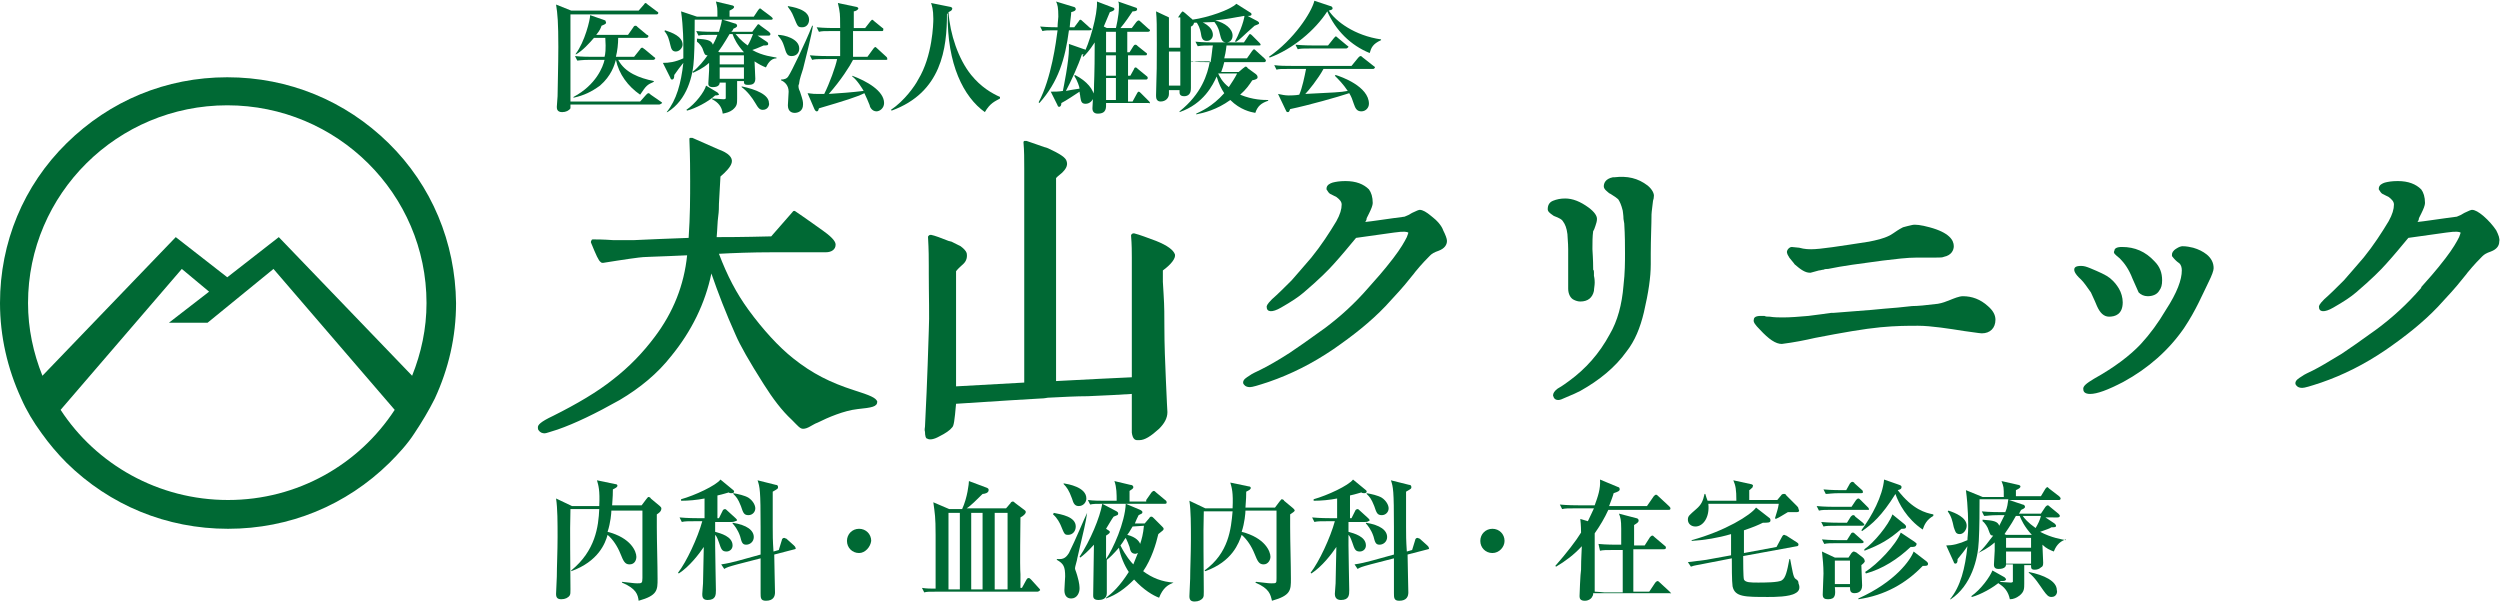 <?xml version="1.0" encoding="utf-8"?>
<!-- Generator: Adobe Illustrator 26.3.1, SVG Export Plug-In . SVG Version: 6.00 Build 0)  -->
<svg version="1.1" id="レイヤー_1" xmlns="http://www.w3.org/2000/svg" xmlns:xlink="http://www.w3.org/1999/xlink" x="0px"
	 y="0px" viewBox="0 0 330 80" style="enable-background:new 0 0 330 80;" xml:space="preserve">
<style type="text/css">
	.st0{fill:#006934;}
</style>
<path class="st0" d="M51.3,18.9c-5.7-5.6-13.2-8.7-21.3-8.7s-15.5,3.1-21.2,8.7S0,32,0,40c0,4.4,1,8.7,2.8,12.6
	c0.7,1.6,1.6,3.1,2.7,4.6c1,1.4,2.1,2.7,3.3,3.9c5.7,5.6,13.2,8.7,21.3,8.7s15.6-3.1,21.3-8.7c1.2-1.2,2.4-2.5,3.3-3.9
	c1-1.5,1.9-3,2.7-4.6c1.8-3.9,2.8-8.1,2.8-12.6C60.1,32,57,24.5,51.3,18.9z M30.1,66C20.9,66,12.7,61.3,8,54.1l16-18.6l3.6,3
	l-5.3,4.1h5.1l8.7-7.1l16,18.6C47.4,61.3,39.3,66,30.1,66z M36.8,31.3L30,36.6l-6.8-5.3L5.6,49.6c-1.2-3-1.9-6.2-1.9-9.6
	c0-14.4,11.8-26.1,26.3-26.1S56.3,25.6,56.3,40c0,3.4-0.7,6.6-1.9,9.6L36.8,31.3z"/>
<path class="st0" d="M112.7,51.5c-3.1-1-5.5-2.2-8-4.2c-1.9-1.5-4-3.8-5.9-6.4c-1.6-2.2-2.8-4.5-3.9-7.4c1.9-0.1,4.3-0.2,7.1-0.2
	c0.7,0,1.5,0,2.4,0c1,0,2,0,3.2,0h1.4c0.8,0,1.3-0.4,1.3-1c0-0.3-0.2-0.8-1.6-1.8l-1.4-1c-1-0.7-1.7-1.2-2.3-1.6
	c-0.1-0.1-0.3-0.1-0.4,0.1l-2.8,3.2c-3.9,0.1-6.2,0.1-7.2,0.1c0.1-1.1,0.1-2,0.2-2.7s0.1-1.3,0.1-1.7l0.2-3.6
	c0.7-0.6,1.4-1.3,1.5-1.9s-0.4-1.2-1.8-1.7l-3.4-1.5c-0.1,0-0.2,0-0.3,0c-0.1,0-0.1,0.1-0.1,0.2c0.1,2.5,0.1,4.3,0.1,5.5
	c0,2.1,0,4.6-0.2,7.5c-2.8,0.1-5.2,0.2-7.3,0.3c-0.6,0-1.5,0-2.6,0c-1.4-0.1-2.3-0.1-2.7-0.1c-0.1,0-0.2,0-0.2,0.1
	C78,31.8,78,31.9,78,32c0.7,1.7,1,2.4,1.3,2.6c0.1,0.1,0.2,0.1,0.3,0.1c0.7-0.1,1.3-0.2,1.9-0.3c1.2-0.2,2.1-0.3,2.8-0.4
	c0.6-0.1,2-0.1,4.1-0.2l2.3-0.1c-0.4,3.9-1.8,7.5-4.3,10.8c-1.5,2-3.3,3.9-5.5,5.6c-2,1.6-4.7,3.2-7.9,4.8c-1.7,0.8-2,1.2-2,1.5
	c0,0.1,0,0.3,0.1,0.4c0.2,0.3,0.5,0.4,0.8,0.4c0.2,0,0.7-0.2,1.7-0.5c2.3-0.8,5-2.1,8.2-3.9c2.7-1.6,5-3.5,6.8-5.8
	c2.7-3.3,4.5-7,5.3-10.9c0.9,2.6,1.9,5.2,3.2,8.1c0.6,1.4,1.8,3.5,3.7,6.5c1.2,1.9,2.4,3.5,3.7,4.7l0.1,0.1c0.7,0.7,1,1.1,1.4,1.1
	c0.3,0,0.6-0.1,1.1-0.4c0.2-0.1,0.5-0.3,0.8-0.4c1.4-0.7,3.5-1.6,5.3-1.8l0,0c1.9-0.2,2.6-0.3,2.6-1
	C115.6,52.5,114.9,52.2,112.7,51.5z"/>
<path class="st0" d="M152.6,31.8c-1.1-0.4-2.1-0.8-2.9-1c-0.1,0-0.2,0-0.3,0.1s-0.1,0.1-0.1,0.2c0.1,1.2,0.1,2.2,0.1,2.9v9.1
	c0,0.6,0,2.8,0,6.7c-2.6,0.1-5.9,0.3-10,0.5V36.9V23.5c0.1-0.1,0.1-0.1,0.2-0.2c0.2-0.2,0.4-0.3,0.6-0.5c0.4-0.4,0.8-0.9,0.6-1.5
	c-0.1-0.5-0.9-1-2.4-1.7c0,0-0.2-0.1-0.6-0.2c-0.5-0.2-1.2-0.4-2.3-0.8c-0.1,0-0.2,0-0.3,0c-0.1,0.1-0.1,0.1-0.1,0.2
	c0.1,1.1,0.1,2.2,0.1,3.5v14.1v14.1l-9,0.5c0-3.2,0-5.7,0-7.2s0-3.1,0-4.9c0-1.7,0-2.8,0-3.1c0.3-0.4,0.7-0.7,1-1
	c0.4-0.4,0.5-0.9,0.4-1.4c-0.1-0.3-0.4-0.6-0.8-0.9c-0.4-0.2-0.8-0.4-1.2-0.6l-0.4-0.1c-1-0.4-1.8-0.7-2.3-0.8c-0.1,0-0.2,0-0.3,0.1
	c-0.1,0.1-0.1,0.1-0.1,0.2c0.1,1.7,0.1,2.9,0.1,3.8v1c0,3,0.1,5.6,0,7.6c-0.2,6.6-0.4,10.7-0.5,12.6c-0.1,0.6,0,0.6,0,0.7
	c0,0.5,0.1,0.9,0.3,0.9c0.3,0.2,0.9,0.1,1.6-0.3c0.8-0.4,1.4-0.8,1.7-1.2c0.2-0.2,0.3-0.8,0.5-3.1c5.9-0.4,9.6-0.6,11.2-0.7
	c0.5,0,0.8-0.1,0.9-0.1c2-0.1,3.8-0.2,5.3-0.2c2.4-0.1,4.3-0.2,5.8-0.3v4c0,0.3,0,0.7,0,1c0,0,0,0,0,0.1c0.1,0.8,0.4,1,0.7,1
	c0.1,0,0.2,0,0.3,0c0.7,0,1.5-0.5,2.6-1.5c0.7-0.7,1.1-1.4,1.1-2.2c0-0.1-0.1-1.6-0.2-4.2c-0.1-2.3-0.2-4.7-0.2-7
	c0-1.4,0-2.8-0.1-4.3l-0.1-1.7c0-0.7,0-1.2,0-1.5c1.1-0.8,1.7-1.6,1.6-2.1C154.9,33,154.1,32.4,152.6,31.8z"/>
<path class="st0" d="M188.9,28.5c-0.6-0.5-1.1-0.8-1.5-0.8c-0.1,0-0.4,0.1-1,0.4c-0.3,0.2-0.7,0.4-1,0.5l-1.5,0.2
	c-1.5,0.2-2.7,0.4-3.7,0.5c0.1-0.1,0.2-0.3,0.2-0.5l0.3-0.6c0.3-0.6,0.5-1.1,0.5-1.4c0-0.8-0.2-1.4-0.5-1.8
	c-0.7-0.7-1.7-1.1-3.1-1.1c-0.8,0-1.3,0.1-1.7,0.2c-0.3,0.1-0.8,0.3-0.8,0.8V25c0.2,0.3,0.3,0.5,0.5,0.6s0.6,0.3,0.8,0.4
	c0.4,0.3,0.7,0.6,0.7,1c0,0.6-0.2,1.3-0.7,2.2c-0.9,1.5-2,3.2-3.3,4.8c-1.1,1.3-2,2.3-2.6,3l-0.2,0.2c-0.8,0.8-1.6,1.6-2.4,2.3
	c-0.7,0.7-0.7,0.9-0.7,1c0,0.7,0.7,0.8,1.9,0.1c1.4-0.8,2.3-1.4,3-2c2-1.7,3.3-3,4-3.8c1-1.1,1.9-2.2,2.9-3.4l5-0.7
	c1.4-0.2,1.7-0.1,1.9,0c0,0.1-0.1,0.3-0.2,0.6c-0.3,0.6-0.8,1.5-1.8,2.8c-1.3,1.7-2.4,2.9-3.2,3.8c-1.9,2.2-3.8,3.9-5.8,5.4
	c-2.2,1.6-3.8,2.7-4.7,3.3c-1.7,1.1-3,1.8-3.8,2.2c-0.6,0.3-1.1,0.5-1.5,0.8c-0.3,0.2-0.9,0.5-0.8,1c0.1,0.2,0.3,0.5,0.9,0.5
	c0.3,0,1-0.2,2.5-0.7c2.9-1,5.7-2.4,8.5-4.3c2.6-1.8,4.9-3.6,6.9-5.7c1.3-1.4,2.4-2.6,3.1-3.5c0.3-0.4,0.6-0.7,0.8-1
	c0.9-1.1,1.6-1.8,1.9-2.1l0.1-0.1c0.2-0.2,0.5-0.4,1.1-0.6l0,0c0.8-0.3,1.1-0.8,1.1-1.3c0-0.3-0.2-0.8-0.5-1.4
	C190.3,29.8,189.7,29.1,188.9,28.5z"/>
<path class="st0" d="M206.3,29.2c0.3,0.4,0.5,0.9,0.6,1.7c0,0.4,0.1,1.1,0.1,2c0,0.7,0,1.5,0,2.4c0,0.5,0,0.9,0,1.4v1.4
	c0,0.7,0.3,1.3,0.8,1.5c0.2,0.1,0.5,0.2,0.8,0.2c1,0,1.6-0.5,1.8-1.4c0-0.3,0.1-0.7,0.1-1.1c0-0.1,0-0.5-0.1-0.9c0-0.2,0-0.3,0-0.4
	c0-0.2,0-0.3-0.1-0.4c0-1.5-0.1-2.4-0.1-2.7v-0.1c0-0.8,0-1.6,0.1-2.3c0.1-0.1,0.2-0.4,0.3-0.7l0,0c0.1-0.3,0.2-0.6,0.2-0.9
	c0-0.4-0.3-0.9-1.1-1.5c-1.1-0.8-2.1-1.2-3.1-1.2c-0.6,0-1.1,0.1-1.6,0.3c-0.5,0.2-0.7,0.6-0.7,1.1c0,0.3,0.2,0.5,0.8,0.9
	C205.9,28.8,206.2,29,206.3,29.2z"/>
<path class="st0" d="M217.5,24.5c-1.3-1-2.7-1.3-4.4-1.1h-0.2c-1,0.2-1.2,0.8-1.2,1.2c0,0.4,0.5,0.7,0.7,0.9l0.2,0.1
	c0.5,0.3,0.9,0.6,1,0.7c0.2,0.3,0.4,0.7,0.6,1.5c0,0.1,0.1,0.6,0.1,1.1l0.1,0.6c0.1,1.6,0.1,2.9,0.1,3.9c0,1.2,0,2.6-0.2,4.3
	c-0.2,2.5-0.8,4.7-1.8,6.4c-1.4,2.6-3.2,4.6-5.4,6.2c-0.4,0.3-0.7,0.5-1,0.7c-0.2,0.1-0.3,0.2-0.5,0.3c-0.4,0.3-0.6,0.6-0.6,0.9
	c0.1,0.4,0.3,0.6,0.7,0.6c0.2,0,0.5-0.1,0.9-0.3c1-0.4,1.6-0.7,2-0.9c2.5-1.4,4.6-3.1,6.1-5.2c1.1-1.4,1.8-3.1,2.3-5.2
	c0.6-2.6,0.9-4.6,0.9-6.3v-1.4c0-2,0.1-3.8,0.1-5.2c0-0.3,0.2-1.7,0.2-1.8c0.1-0.3,0.1-0.4,0.1-0.5C218.4,25.6,218.1,25,217.5,24.5z
	"/>
<path class="st0" d="M259.1,39.1c-0.5,0-1.2,0.3-1.7,0.5s-1,0.4-1.6,0.5c-1.6,0.2-2.7,0.3-3.4,0.3l-1.9,0.2
	c-1.3,0.1-2.4,0.2-3.4,0.3l-5.1,0.4h-0.3c-0.6,0.1-1.5,0.2-3,0.4c-1.1,0.1-2.4,0.2-3.3,0.2c-0.5,0-1.2,0-1.8-0.1
	c-0.3,0-0.5,0-0.7-0.1c-0.2,0-0.3,0-0.4,0c-0.3,0-1,0-1,0.5c-0.1,0.3,0.2,0.7,0.8,1.3c1.2,1.3,2.1,1.9,2.9,1.9l0,0
	c1.6-0.2,3.1-0.5,4.4-0.8c3.6-0.7,6.5-1.2,8.6-1.4s3.6-0.2,5-0.2c1.7,0,4.2,0.4,6.1,0.7c2.1,0.3,2.2,0.3,2.3,0.3
	c1.1,0,1.8-0.7,1.8-1.8c0-0.6-0.3-1.2-1-1.8C261.4,39.5,260.3,39.1,259.1,39.1z"/>
<path class="st0" d="M236.1,33.9c0.3,0.4,0.6,0.7,0.8,1c0.8,0.7,1.4,1.1,2,1.1h0.1l1.1-0.3c0.2,0,0.4-0.1,0.6-0.1
	c0.2-0.1,0.4-0.1,0.6-0.1c1.9-0.4,4.2-0.7,7.2-1.1c1.7-0.2,3.2-0.4,4.6-0.4c0.7,0,1.5,0,2.5,0c0.5,0,0.8,0,1-0.1l0,0
	c1-0.2,1.3-0.9,1.3-1.4c0-0.8-0.6-1.8-3.2-2.5c-1.1-0.3-1.9-0.4-2.3-0.3c-0.5,0.1-0.8,0.2-1.2,0.3c-0.6,0.3-1,0.6-1.3,0.8
	s-0.5,0.3-0.5,0.3c-0.8,0.4-1.7,0.6-2.7,0.8c-3.9,0.6-6.4,1-7.6,1c-0.3,0-0.9,0-1.6-0.2c-0.9-0.1-0.9-0.1-1-0.1
	c-0.2,0-0.5,0.2-0.6,0.5s0.1,0.6,0.3,0.9L236.1,33.9z"/>
<path class="st0" d="M279.8,34.1c0.6,0.6,1.2,1.4,1.7,2.7c0.3,0.7,0.7,1.6,0.8,1.8c0.3,0.3,0.7,0.5,1.2,0.5c0.6,0,1.2-0.2,1.5-0.7
	c0.3-0.4,0.4-0.8,0.4-1.4c0-1-0.3-1.8-1-2.5c-1.2-1.3-2.6-1.9-4.3-1.9c-0.7,0-1,0.2-1,0.5C278.9,33.4,279.2,33.6,279.8,34.1z"/>
<path class="st0" d="M291.3,33.6c-0.5-0.4-1.1-0.7-1.8-0.9c-0.4-0.1-0.9-0.2-1.4-0.2c-0.2,0-0.5,0.1-0.8,0.3
	c-0.5,0.3-0.6,0.6-0.6,0.8c0,0.1,0,0.1,0,0.2c0.3,0.4,0.6,0.7,0.9,0.9s0.4,0.6,0.4,1c0,1.2-0.6,2.9-2.1,5.2c-1,1.7-2.1,3.2-3.3,4.5
	c-1.4,1.5-3.5,3.1-6.2,4.6c-1,0.6-1.5,1-1.4,1.4c0,0.3,0.2,0.6,0.9,0.6c0.9,0,2.3-0.5,4.4-1.6c3.3-1.8,6-4.2,8-7.1
	c0.8-1.2,1.4-2.3,1.9-3.3c0.6-1.2,1-2.1,1.3-2.7c0.5-1,0.7-1.6,0.7-1.9C292.2,34.7,291.9,34.1,291.3,33.6z"/>
<path class="st0" d="M276.8,40.4c0.4,0.9,0.9,1.4,1.6,1.4c0.8,0,1.8-0.3,1.8-1.9c0-0.6-0.2-1.3-0.5-1.8s-0.6-0.9-1.2-1.4
	c-0.5-0.4-1.4-0.8-2.6-1.3c-0.5-0.2-0.8-0.3-1.2-0.3c-0.7,0-0.9,0.2-0.9,0.5c0,0.1,0,0.5,0.9,1.3c0.4,0.4,0.8,1,1.3,1.7
	C276.4,39.5,276.7,40.1,276.8,40.4z"/>
<path class="st0" d="M329.5,30.4c-0.4-0.6-1-1.3-1.7-1.9c-0.6-0.5-1.1-0.8-1.5-0.8c-0.1,0-0.4,0.1-1,0.4c-0.3,0.2-0.7,0.4-1,0.5
	l-1.5,0.2c-1.5,0.2-2.7,0.4-3.7,0.5c0.1-0.1,0.2-0.3,0.2-0.5l0.3-0.6c0.3-0.6,0.5-1.1,0.5-1.4c0-0.8-0.2-1.4-0.5-1.8
	c-0.7-0.7-1.7-1.1-3.1-1.1c-0.8,0-1.3,0.1-1.7,0.2c-0.3,0.1-0.8,0.3-0.8,0.8V25c0.2,0.3,0.3,0.5,0.5,0.6s0.6,0.3,0.8,0.4
	c0.4,0.3,0.7,0.6,0.7,1c0,0.6-0.2,1.3-0.7,2.2c-0.9,1.5-2,3.2-3.3,4.8c-1.1,1.3-2,2.3-2.6,3l-0.2,0.2c-0.8,0.8-1.6,1.6-2.4,2.3
	c-0.7,0.7-0.7,0.9-0.7,1c0,0.7,0.7,0.8,1.9,0.1c1.4-0.8,2.3-1.4,3-2c2-1.7,3.3-3,4-3.8c1-1.1,1.9-2.2,2.9-3.4l5-0.7
	c1.4-0.2,1.7-0.1,1.9,0c0,0.1-0.1,0.3-0.2,0.6c-0.3,0.6-0.8,1.5-1.8,2.8c-1.3,1.7-2.4,2.9-3.2,3.8V38c-1.9,2.2-3.8,3.9-5.8,5.4
	c-2.2,1.6-3.8,2.7-4.7,3.3c-1.8,1.1-3,1.8-3.8,2.2c-0.6,0.3-1.1,0.5-1.5,0.8c-0.3,0.2-0.9,0.5-0.8,1c0.1,0.2,0.3,0.5,0.9,0.5
	c0.3,0,1-0.2,2.5-0.7c2.9-1,5.7-2.4,8.5-4.3c2.6-1.8,4.9-3.6,6.9-5.7c1.3-1.4,2.4-2.6,3.1-3.5c0.3-0.4,0.6-0.7,0.8-1
	c0.9-1.1,1.6-1.8,1.9-2.1l0.1-0.1c0.2-0.2,0.5-0.4,1.1-0.6l0,0c0.8-0.3,1.1-0.8,1.1-1.3C330,31.5,329.8,31,329.5,30.4z"/>
<path class="st0" d="M86.7,67.9c0,0.4,0,0.9,0,1.7c0,1.9,0.1,4.9,0.1,6.8c0,1.5,0,2.2-2.5,2.9c-0.1-0.8-0.3-1.6-2.2-2.4v-0.1
	c1.1,0.1,1.5,0.2,2,0.2c0.6,0,0.7,0,0.7-0.7c0-0.2,0-7.6,0-8.9h-4.1c0,0.3-0.1,1.6-0.5,2.8c3.1,0.8,3.8,2.6,3.8,3.3
	c0,0.4-0.2,1-0.9,1c-0.6,0-0.8-0.4-1.2-1.4c-0.4-1-1-1.9-1.7-2.5c-0.3,1.1-1.2,3.5-4.8,4.8v-0.1c3.2-2.6,3.6-5.8,3.7-8.1h-3.8
	c-0.1,3.1,0,7.3,0,10.6c0,0.5,0,0.6-0.1,0.8c-0.2,0.3-0.6,0.5-1.1,0.5s-0.7-0.2-0.7-0.7c0-0.4,0.1-1.9,0.1-2.3
	c0-1.3,0.1-3.3,0.1-5.2s0-3.8-0.2-5.1l2.1,1h3.6c0.1-2.1-0.1-2.7-0.3-3.4l2.4,0.5c0.2,0,0.3,0.1,0.3,0.2c0,0.2-0.2,0.3-0.6,0.5
	c0,1.2-0.1,1.7-0.1,2.1h3.9l0.6-0.8c0.2-0.2,0.2-0.3,0.3-0.3c0.1,0,0.3,0.1,0.3,0.2l1.2,1c0.1,0.1,0.2,0.2,0.2,0.3
	C87.3,67.5,87,67.7,86.7,67.9"/>
<path class="st0" d="M96.6,68.9h-2.2v1.3c0.7,0.2,2.3,0.6,2.3,1.8c0,0.5-0.4,0.8-0.8,0.8c-0.6,0-0.7-0.3-1-1.2
	c-0.1-0.2-0.2-0.7-0.5-1c0,0.2,0,1.2,0,1.4c0,0.9,0.1,5.6,0.1,5.9c0,0.6,0,1.3-1.1,1.3c-0.7,0-0.7-0.5-0.7-0.8
	c0-0.2,0.1-1.2,0.1-1.4c0-0.8,0.1-4.1,0.1-4.8c-0.6,0.9-1.9,2.6-3.3,3.5l-0.1-0.1c1.1-1.4,2.6-4.6,3.2-6.8h-0.9c-1,0-1.4,0-1.8,0.1
	l-0.3-0.6c1,0.1,2.2,0.1,2.4,0.1H93v-2.6c-1,0.2-2.1,0.3-3.1,0.3v-0.2c1.8-0.5,4.6-1.8,5.2-2.6l1.7,1.4c0.1,0.1,0.1,0.1,0.1,0.2
	s-0.1,0.2-0.3,0.2c-0.2,0-0.3,0-0.4-0.1c-0.4,0.1-0.6,0.2-1.5,0.4v3h0.2l0.5-1c0-0.1,0.2-0.2,0.3-0.2c0.1,0,0.2,0.1,0.3,0.2l1.1,1
	c0.1,0.1,0.2,0.2,0.2,0.3C96.9,68.9,96.7,68.9,96.6,68.9 M104.9,72.5l-2.7,0.7c0,0.8,0.1,4.5,0.1,5s-0.2,1.1-1.2,1.1
	c-0.7,0-0.7-0.4-0.7-1c0-0.7,0-3.7,0-4.6l-3.1,0.8c-1.1,0.3-1.4,0.4-1.7,0.6l-0.4-0.6c0.7-0.1,1.6-0.3,2.3-0.5l2.9-0.8
	c0-1.2,0-2.4,0-3.6c0-4.9-0.1-5.3-0.4-6.2l2.4,0.6c0.2,0,0.3,0.1,0.3,0.3c0,0.2,0,0.2-0.7,0.6c0,2.8,0,4.5,0,4.7c0,1,0,1.7,0.1,3.2
	l0.7-0.2l0.4-1.3c0-0.1,0.1-0.3,0.3-0.3c0.1,0,0.2,0.1,0.3,0.1l1,0.9c0.1,0.1,0.2,0.2,0.2,0.3C105.1,72.4,105,72.5,104.9,72.5
	 M98.5,71.9c-0.5,0-0.6-0.3-0.8-1.1c-0.3-0.9-0.8-1.5-1-1.7V69c1.9,0.3,2.8,1,2.8,1.9C99.5,71.5,99,71.9,98.5,71.9 M98.8,68
	c-0.6,0-0.7-0.3-1-1.2c-0.4-1-0.6-1.2-1-1.6v-0.1c0.6,0.1,1.5,0.3,2,0.6c0.6,0.4,0.9,1,0.9,1.4C99.7,67.6,99.3,68,98.8,68"/>
<path class="st0" d="M113.4,73c-0.9,0-1.6-0.7-1.6-1.6s0.7-1.6,1.6-1.6s1.6,0.7,1.6,1.6C114.9,72.2,114.2,73,113.4,73"/>
<path class="st0" d="M136.9,78.1h-13.1c-1.2,0-1.5,0-1.8,0.1l-0.3-0.6c0.6,0.1,1.2,0.1,1.8,0.1v-1.8c0-0.8,0-4.4,0-5.3
	c0-2.4-0.1-2.8-0.3-4.3l2.1,0.9h1.7c0.7-1.5,0.9-3.4,0.9-3.7l2.4,0.9c0.2,0.1,0.2,0.2,0.2,0.3c0,0.4-0.6,0.5-0.8,0.5
	c-0.7,0.7-1.6,1.6-2.1,1.9h5.2l0.6-0.7c0-0.1,0.2-0.2,0.3-0.2s0.2,0.1,0.3,0.2l1.2,0.9c0.1,0.1,0.2,0.1,0.2,0.3
	c0,0.2-0.3,0.5-0.7,0.7c0,1.1-0.1,6.3,0,7.5c0,0.8,0,1.4,0,1.8h0.2l0.6-1.1c0.1-0.1,0.1-0.2,0.3-0.2c0.1,0,0.2,0.1,0.3,0.2l1,1.1
	c0.1,0.1,0.2,0.2,0.2,0.3C137.1,78.1,137,78.1,136.9,78.1 M126.7,67.7h-1.5v10.1h1.5V67.7z M129.7,67.7h-1.5v10.1h1.5V67.7z
	 M133,67.7h-1.7v10.1h1.7V67.7z"/>
<path class="st0" d="M139.1,67.7c1,0.2,2.9,0.5,2.9,1.8c0,0.6-0.4,1.1-1,1.1c-0.5,0-0.5-0.1-1-1.3c-0.1-0.2-0.4-0.9-1-1.4
	L139.1,67.7z M143.5,67.7c-0.2,1.4-0.4,2.1-1.3,6c0,0.2-0.3,1.1-0.3,1.3s0.1,0.3,0.3,1c0.3,1,0.3,1.5,0.3,1.7c0,0.5-0.3,1.3-1.1,1.3
	c-0.5,0-0.9-0.3-0.9-1.1c0-0.3,0.1-1.6,0.1-1.8c0-1.3-0.2-1.7-1.1-2.2v-0.1c0.1,0,0.3,0,0.4,0c0.7,0,1-0.5,1.2-0.8
	C142,71.2,143.1,68.5,143.5,67.7C143.5,67.7,143.5,67.7,143.5,67.7z M140.4,63.8c0.6,0.1,3,0.5,3,2c0,0.5-0.4,1-1,1
	c-0.5,0-0.7-0.3-0.9-1c-0.4-1.1-0.7-1.5-1.1-1.9V63.8z M154.7,77c-0.5,0.2-1.2,0.6-1.7,1.9c-0.8-0.3-2-1-3.3-2.4
	c-1.2,1.2-2.3,2-3.7,2.5v-0.1c0.8-0.6,1.8-1.5,3-3.4c-0.6-0.9-1.1-2.1-1.3-3.2c-0.7,0.8-1.2,1.3-1.6,1.6v-0.1c0,0.4,0,3.8,0,4.5
	c0,0.8-0.7,0.9-1.1,0.9c-0.7,0-0.7-0.4-0.7-0.6c0-1,0.1-5.7,0.1-6.7c-0.8,0.9-1.4,1.4-1.8,1.7l-0.1-0.1c1.4-2.1,2.7-5.2,3-7l1.9,1
	c0.1,0.1,0.2,0.1,0.2,0.3c0,0.2-0.1,0.2-0.6,0.4c-0.3,0.4-0.5,0.8-1,1.6c0.3,0.2,0.5,0.3,0.5,0.4s0,0.2-0.5,0.5v3.1
	c0.9-1.3,2.5-4.8,2.6-7.3l1.9,0.8c0.2,0.1,0.3,0.2,0.3,0.3c0,0.2-0.1,0.2-0.5,0.4c-0.2,0.4-0.3,0.6-0.5,1.1h1.3l0.6-0.7
	c0.1-0.2,0.2-0.2,0.3-0.2s0.2,0.1,0.3,0.2l1.1,1.1c0.1,0.1,0.2,0.2,0.2,0.3c0,0.2-0.1,0.2-0.7,0.7c-0.3,1.3-0.9,3.3-2,4.9
	c1.2,0.9,2.5,1.4,4,1.5L154.7,77z M151.3,66l0.7-1c0.1-0.1,0.2-0.2,0.3-0.2s0.2,0.1,0.3,0.2l1.2,1c0,0,0.2,0.1,0.2,0.3
	c0,0.2-0.1,0.2-0.3,0.2h-8c-1,0-1.4,0-1.8,0.1l-0.3-0.6c0.8,0.1,1.6,0.1,2.4,0.1h1.4c0-0.8,0-1.8-0.3-2.6l2.1,0.5
	c0.2,0,0.4,0.1,0.4,0.3c0,0.2-0.2,0.3-0.5,0.5v1.4h2.2V66z M150.2,73c-0.1,0-0.2,0.1-0.3,0.1c-0.6,0-0.7-0.4-0.8-0.9
	c-0.1-0.3-0.3-0.8-0.5-1.2c-0.2,0.2-0.3,0.5-0.7,1c0.7,1.4,1.4,2.2,1.7,2.5C149.7,74.3,149.9,73.7,150.2,73 M149.5,69.5
	c-0.4,0.7-0.6,1-0.7,1.1c1.2,0.3,1.6,0.9,1.7,1.2c0.2-0.6,0.4-1.3,0.5-2.4L149.5,69.5L149.5,69.5z"/>
<path class="st0" d="M170.3,67.9c0,0.4,0,0.9,0,1.7c0,1.9,0.1,4.9,0.1,6.8c0,1.5,0,2.2-2.5,2.9c-0.2-0.8-0.3-1.6-2.2-2.4l0.1-0.1
	c1.1,0.1,1.5,0.2,2,0.2c0.7,0,0.7,0,0.7-0.7c0-0.2,0-7.6,0-8.9h-4.1c0,0.3-0.1,1.6-0.5,2.8c3.1,0.8,3.8,2.6,3.8,3.3
	c0,0.4-0.3,1-0.9,1c-0.6,0-0.8-0.4-1.2-1.4s-1-1.9-1.7-2.5c-0.4,1.1-1.2,3.5-4.8,4.8l-0.1-0.1c3.2-2.3,3.5-5.5,3.7-7.8h-3.8
	c-0.1,3.1,0,7.3,0,10.6c0,0.5,0,0.6-0.1,0.8c-0.2,0.3-0.6,0.5-1.1,0.5s-0.7-0.2-0.7-0.7c0-0.4,0.1-1.9,0.1-2.3
	c0-1.3,0.1-3.3,0.1-5.2c0-1.9,0-3.8-0.2-5.1l2.1,1h3.6c0.1-2.1-0.1-2.7-0.3-3.4l2.4,0.5c0.2,0,0.3,0.1,0.3,0.2
	c0,0.2-0.2,0.3-0.6,0.5c0,1.2-0.1,1.7-0.1,2.1h3.9l0.6-0.8c0.2-0.2,0.2-0.3,0.3-0.3s0.3,0.1,0.3,0.2l1.2,1c0.1,0.1,0.2,0.2,0.2,0.3
	C170.9,67.5,170.6,67.7,170.3,67.9"/>
<path class="st0" d="M180.2,68.9H178v1.3c0.7,0.2,2.3,0.6,2.3,1.8c0,0.5-0.4,0.8-0.8,0.8c-0.6,0-0.7-0.3-1-1.2
	c-0.1-0.2-0.2-0.7-0.5-1c0,0.2,0,1.2,0,1.4c0,0.9,0.1,5.6,0.1,5.9c0,0.6,0,1.3-1.1,1.3c-0.7,0-0.8-0.5-0.8-0.8
	c0-0.2,0.1-1.2,0.1-1.4c0-0.8,0.1-4.1,0.1-4.8c-0.6,0.9-1.9,2.6-3.3,3.5l-0.1-0.1c1.1-1.4,2.6-4.6,3.2-6.8h-0.9c-1,0-1.4,0-1.8,0.1
	l-0.3-0.6c1,0.1,2.2,0.1,2.4,0.1h0.9v-2.6c-1,0.2-2.1,0.3-3.1,0.3v-0.2c1.8-0.5,4.6-1.8,5.2-2.6l1.7,1.4c0.1,0.1,0.1,0.1,0.1,0.2
	s-0.1,0.2-0.3,0.2c-0.1,0-0.3,0-0.4-0.1c-0.4,0.1-0.6,0.2-1.5,0.4v3h0.2l0.5-1c0-0.1,0.2-0.2,0.3-0.2s0.2,0.1,0.3,0.2l1.1,1
	c0.1,0.1,0.2,0.2,0.2,0.3C180.5,68.9,180.4,68.9,180.2,68.9 M188.5,72.5l-2.7,0.7c0,0.8,0.1,4.5,0.1,5s-0.2,1.1-1.2,1.1
	c-0.7,0-0.7-0.4-0.7-1c0-0.7,0-3.7,0-4.6l-3.1,0.8c-1.1,0.3-1.4,0.4-1.7,0.6l-0.4-0.6c0.7-0.1,1.6-0.3,2.3-0.5l2.9-0.8
	c0-1.2,0-2.4,0-3.6c0-4.9-0.1-5.3-0.4-6.2L186,64c0.2,0,0.3,0.1,0.3,0.3c0,0.2,0,0.2-0.7,0.6c0,2.8,0,4.5,0,4.7c0,1,0,1.7,0.1,3.2
	l0.7-0.2l0.4-1.3c0-0.1,0.1-0.3,0.3-0.3c0.1,0,0.2,0.1,0.3,0.1l1,0.9c0.1,0.1,0.2,0.2,0.2,0.3C188.7,72.4,188.6,72.5,188.5,72.5
	 M182.1,71.9c-0.5,0-0.6-0.3-0.8-1.1c-0.3-0.9-0.8-1.5-1-1.7V69c1.9,0.3,2.8,1,2.8,1.9C183.1,71.5,182.6,71.9,182.1,71.9 M182.4,68
	c-0.6,0-0.7-0.3-1-1.2c-0.4-1-0.6-1.2-1-1.6v-0.1c0.6,0.1,1.5,0.3,2,0.6c0.6,0.4,0.9,1,0.9,1.4C183.3,67.6,182.9,68,182.4,68"/>
<path class="st0" d="M197,73c-0.9,0-1.6-0.7-1.6-1.6s0.7-1.6,1.6-1.6c0.9,0,1.6,0.7,1.6,1.6C198.6,72.2,197.9,73,197,73"/>
<path class="st0" d="M220.3,78.3h-9c-0.3,0-0.7,0-1,0c0,0.1,0,0.3-0.1,0.4c-0.1,0.3-0.5,0.6-1,0.6c-0.6,0-0.7-0.3-0.7-0.6
	c0-0.1,0.1-3,0.2-3.5c0-1.6,0.1-2.6,0.1-3.1c-1,1.1-2.2,2-3.4,2.7l-0.1-0.1c1.5-1.7,2.8-3.4,3.4-4.4c0-0.2,0-0.9-0.1-1.8l1,0.3
	c0.4-0.8,0.6-1.3,0.8-1.7H208c-1,0-1.4,0-1.8,0.1l-0.3-0.6c1,0.1,2.2,0.1,2.4,0.1h2.2c0.4-1.1,0.8-2.2,0.7-3.4l2.4,1
	c0.1,0,0.2,0.1,0.2,0.3c0,0.2-0.2,0.3-0.8,0.5c-0.1,0.4-0.3,0.9-0.6,1.7h5l0.9-1.3c0.1-0.1,0.2-0.2,0.3-0.2s0.2,0.1,0.3,0.2l1.4,1.3
	c0.1,0.1,0.2,0.2,0.2,0.3c0,0.2-0.1,0.2-0.3,0.2h-7.9c-0.5,1.1-1.1,2.1-1.8,3.1c0,1.7,0,6.9,0,7.7c0.4,0,1.2,0.1,1.3,0.1h2.4
	c0-1.9,0-3.7,0-5.6H213c-1,0-1.4,0-1.8,0.1l-0.2-0.9c1,0.1,2.2,0.1,2.4,0.1h0.6c0-1,0-2,0-2.1c0-1.2-0.1-1.5-0.3-2l2.3,0.6
	c0.1,0,0.3,0.1,0.3,0.3c0,0.2-0.1,0.3-0.6,0.6V72h1.4l0.7-1.1c0.1-0.1,0.2-0.2,0.3-0.2s0.1,0,0.3,0.2l1.3,1.1
	c0.1,0.1,0.2,0.1,0.2,0.3c0,0.2-0.2,0.2-0.3,0.2h-4v5.6h2.1l0.8-1.2c0.1-0.1,0.2-0.2,0.3-0.2s0.2,0.1,0.3,0.2l1.3,1.2
	c0.1,0.1,0.2,0.2,0.2,0.3C220.6,78.3,220.5,78.3,220.3,78.3"/>
<path class="st0" d="M237.2,67.6c-0.1,0-1,0-1.2,0c-0.7,0.4-1.1,0.7-1.6,0.9l-0.1-0.1c0.2-0.7,0.4-1.2,0.5-1.9h-9.3
	c0.2,1.8-0.7,3-1.7,3c-0.6,0-1-0.4-1-0.9s0.2-0.6,1.1-1.4c0.7-0.6,0.9-1.1,1.1-2h0.1c0.1,0.4,0.2,0.6,0.3,0.9h3.8
	c0-1.5-0.1-2-0.4-2.7l2.3,0.5c0.1,0,0.3,0.1,0.3,0.2s-0.1,0.2-0.1,0.3c-0.1,0-0.3,0.3-0.4,0.3c0,0.2,0,1.1,0,1.3h3.7l0.5-0.6
	c0.1-0.2,0.3-0.2,0.4-0.2c0.1,0,0.2,0,0.3,0.2l1.4,1.4c0.1,0.1,0.2,0.2,0.2,0.4C237.6,67.5,237.4,67.6,237.2,67.6 M237,78.3
	c-0.8,0.5-2.8,0.5-3.6,0.5c-3.1,0-4.4,0-4.7-1.4c-0.1-0.6-0.1-2.9-0.1-3.7l-3.6,0.7c-0.9,0.2-1.3,0.2-1.8,0.4l-0.4-0.6
	c0.6-0.1,1.8-0.2,2.4-0.3l3.3-0.6c0-1.3,0-1.4,0-2.8c-1.7,0.5-3.5,0.8-5.2,0.9v-0.1c4.4-1.2,7.8-3.3,8.5-4.3l1.8,1.4
	c0.1,0.1,0.1,0.2,0.1,0.3c0,0.3-0.3,0.3-1,0.3c-0.6,0.3-1.3,0.6-2.5,1c0,1.4,0,1.6,0,3l4.3-0.8l0.7-1.3c0.1-0.2,0.2-0.3,0.3-0.3
	s0.2,0.1,0.3,0.1l1.4,0.9c0.1,0.1,0.2,0.1,0.2,0.3c0,0.1-0.1,0.2-0.2,0.2l-7.1,1.3c0,0.6,0,2.8,0.1,3.1c0.2,0.4,0.9,0.4,1.9,0.4
	c0.7,0,2.7,0,3.1-0.3c0.5-0.3,0.7-1.2,1-2.8h0.1c0.3,1.5,0.4,2.4,0.7,2.6c0.3,0.2,0.4,0.3,0.4,0.6C237.7,77.7,237.4,78.1,237,78.3"
	/>
<path class="st0" d="M246.3,67.3h-4.4c-1,0-1.4,0-1.8,0.1l-0.3-0.6c1,0.1,2.2,0.1,2.4,0.1h2.2L245,66c0.1-0.1,0.2-0.2,0.3-0.2
	s0.2,0.1,0.3,0.2l1,1c0.1,0.1,0.1,0.2,0.1,0.3C246.5,67.3,246.4,67.3,246.3,67.3 M245.7,69.4h-3.2c-1,0-1.4,0-1.8,0.1l-0.3-0.6
	c1,0.1,2.2,0.1,2.4,0.1h1l0.5-0.8c0.1-0.1,0.2-0.2,0.3-0.2s0.2,0,0.3,0.2l1,0.8c0.1,0.1,0.2,0.2,0.2,0.3
	C246,69.4,245.8,69.4,245.7,69.4 M245.7,71.7h-3.1c-1,0-1.4,0-1.8,0.1l-0.3-0.6c1,0.1,2.2,0.1,2.4,0.1h0.9l0.5-0.8
	c0.1-0.2,0.2-0.2,0.3-0.2s0.2,0.1,0.3,0.2l0.9,0.8c0.1,0.1,0.2,0.1,0.2,0.3C245.9,71.7,245.8,71.7,245.7,71.7 M245.7,74.6
	c0,0.4,0.1,2.3,0.1,2.7c0,0.9-0.7,1-1,1c-0.6,0-0.6-0.4-0.6-0.8h-2c0.1,1,0.1,1.6-0.9,1.6c-0.4,0-0.7-0.1-0.7-0.6
	c0-0.4,0.1-2.4,0.1-2.8c0-1-0.1-2-0.2-2.9l1.7,0.8h1.8l0.4-0.6c0.1-0.1,0.2-0.2,0.3-0.2s0.2,0.1,0.3,0.1l0.9,0.7
	c0.1,0.1,0.2,0.2,0.2,0.3C246.2,74.1,246.2,74.2,245.7,74.6 M245.7,65.1h-2.9c-1,0-1.4,0.1-1.8,0.1l-0.3-0.6c1,0.1,2.2,0.1,2.4,0.1
	h0.6l0.5-0.9c0.1-0.1,0.2-0.2,0.3-0.2s0.3,0.1,0.3,0.2l1,0.9c0.1,0.1,0.1,0.1,0.1,0.3C246,65,245.8,65.1,245.7,65.1 M244.2,74h-2
	v3.1h2V74z M253.8,74.7c-2.2,2.3-5,3.9-8.5,4.4V79c4.9-2.2,6.9-5.1,7.3-6.2l1.7,1.3c0.1,0.1,0.2,0.2,0.2,0.3
	C254.5,74.7,254.3,74.7,253.8,74.7 M253.8,69.9c-2.1-1.4-3.2-3.5-3.6-4.7c-1.8,2.9-3.1,4-4.4,4.9l-0.1-0.1c1.4-1.9,2.8-4.5,3-6.7
	l2,0.7c0.3,0.1,0.3,0.2,0.3,0.3c0,0.2-0.1,0.3-0.5,0.4c2,2.6,3.7,3,4.7,3.2v0.2C254.3,68.6,254,69.3,253.8,69.9 M251,69.8
	c-1.6,1.4-2.8,2.1-4.9,2.9v-0.2c1.2-0.8,3.2-3.2,3.7-4.6l1.6,1.3c0.1,0.1,0.2,0.2,0.2,0.3C251.6,69.8,251.4,69.8,251,69.8
	 M252.2,72.2c-1.7,1.6-3.7,2.9-5.9,3.5l-0.1-0.2c1.6-1,4.1-3.6,4.7-5.2l1.8,1.2c0.1,0.1,0.3,0.2,0.3,0.3
	C252.9,72.2,252.7,72.2,252.2,72.2"/>
<path class="st0" d="M271.1,72.8c-0.5-0.2-1-0.4-1.5-0.9c0,0.3,0.1,2.1,0.1,2.4c0,0.4-0.1,0.5-0.3,0.6c-0.2,0.2-0.5,0.3-0.8,0.3
	c-0.5,0-0.5-0.2-0.5-0.6h-0.9c0,0.2,0,2.3,0,2.4c0,0.7,0,1.1-0.6,1.6c-0.4,0.3-0.8,0.5-1.3,0.5c-0.2-1-0.7-1.6-1.5-2.1v-0.2
	c0.2,0,1.4,0.1,1.6,0.1c0.1,0,0.2,0,0.3-0.1c0-0.1,0-1.1,0-1.3v-1h-0.9c0,0.2-0.1,0.6-1,0.6c-0.6,0-0.6-0.4-0.6-0.6
	c0-0.3,0.1-1.5,0.1-1.8c0-0.5,0-0.8,0-1.1c-0.9,0.8-1.8,1.2-2.2,1.4l-0.1,0.1c0.9-0.7,1.6-1.8,2.1-2.4c-0.4,0-0.4-0.2-0.6-0.7
	c-0.1-0.4-0.5-1-0.8-1.2v-0.2c1.4,0.1,2,0.2,2.2,0.8c0.1-0.2,0.3-0.6,0.7-1.4h-0.9c-1,0-1.4,0.1-1.8,0.1l-0.3-0.6
	c1,0.1,2.2,0.1,2.4,0.1h0.7c0.3-0.7,0.3-1.1,0.4-1.7h-3.8c0,1.2,0,3.7-0.1,5.5c-0.1,2.4-1,5.9-3.7,7.7h-0.1c1.4-1.7,2-4.1,2.3-7
	c-0.4,0.6-0.8,1.1-1.3,1.7c0,0.2,0,0.6-0.3,0.6c-0.1,0-0.2-0.1-0.2-0.2l-1-2.2c0.8,0,1.7-0.2,2.8-0.7c0-0.4,0.1-0.9,0.1-1.7
	c0-0.5,0-2.7-0.3-4.9l2.2,0.9h2.8c0-1.3,0-1.3-0.3-2.1l2.2,0.5c0.1,0,0.3,0.1,0.3,0.2c0,0.2-0.2,0.3-0.6,0.5c0,0.2,0,0.6,0,0.8h3.3
	l0.6-1c0.1-0.1,0.2-0.2,0.2-0.2c0.1,0,0.1,0,0.3,0.2l1.3,1c0.1,0.1,0.2,0.2,0.2,0.3c0,0.2-0.2,0.2-0.2,0.2h-6.6l1.8,0.6
	c0.1,0,0.3,0.1,0.3,0.3s-0.3,0.3-0.5,0.4c-0.1,0.1-0.2,0.4-0.3,0.5h2.9l0.6-0.9c0.1-0.1,0.2-0.2,0.3-0.2c0.1,0,0.2,0.1,0.3,0.2
	l1.1,0.9c0.1,0.1,0.2,0.2,0.2,0.3c0,0.1-0.1,0.2-0.3,0.2H270l1.2,0.8c0.1,0.1,0.2,0.2,0.2,0.3c0,0.2-0.2,0.2-0.6,0.2
	c-0.3,0.2-0.7,0.3-1.5,0.6c1.5,0.8,2.9,1,3.4,1.1v-0.1C271.7,71.5,271.3,72.3,271.1,72.8 M258.7,70.5c-0.6,0-0.6-0.4-0.8-0.9
	c-0.2-0.9-0.3-1.4-0.8-2.1l0.1-0.1c0.9,0.3,2.4,0.9,2.4,2C259.6,69.9,259.2,70.5,258.7,70.5 M264.1,76.7c-1,0.9-2.7,1.8-3.8,2.1
	l-0.1-0.1c1.3-0.9,2.5-2.6,2.8-3.4l1.6,0.9c0.1,0.1,0.2,0.2,0.2,0.3C264.7,76.7,264.5,76.7,264.1,76.7 M266.6,68.1h-0.5
	c-0.7,1.3-1.4,2.2-1.5,2.4l0.2,0.1h3.4l0,0C267.2,69.5,266.8,68.6,266.6,68.1 M268.1,71h-3.3v1.3h3.3V71z M268.1,72.8h-3.3v1.6h3.3
	V72.8z M267,68.1c0.2,0.3,0.7,0.9,1.7,1.6c0.3-0.5,0.6-1.1,0.7-1.6H267z M270.8,78.8c-0.4,0-0.6-0.2-1.1-0.9s-1.1-1.7-1.9-2.3v-0.1
	c2,0.4,3.7,1.2,3.7,2.4C271.6,78.1,271.5,78.8,270.8,78.8"/>
<g>
	<path class="st0" d="M87,13.8H75.3c0,0.4,0,0.4,0,0.5c-0.2,0.3-0.6,0.5-1.1,0.5c-0.7,0-0.7-0.5-0.7-0.7s0.1-1.2,0.1-1.4
		c0-0.9,0.1-4.1,0.1-6.5c0-3.2-0.1-4.4-0.3-5.6l2,0.8h8.9L85,0.6c0.1-0.1,0.1-0.2,0.2-0.2c0.1,0,0.2,0.1,0.3,0.2l1.2,0.9
		c0,0,0.2,0.1,0.2,0.2c0,0.1-0.1,0.2-0.2,0.2H75.3v11.5h9.2l0.8-0.9c0.1-0.1,0.2-0.2,0.3-0.2c0.1,0,0.2,0.1,0.3,0.2l1.3,0.9
		c0.1,0.1,0.2,0.1,0.2,0.2C87.3,13.7,87.1,13.8,87,13.8z M86.2,7.9h-4.6c0.9,1.7,2.8,2.4,4.7,2.8v0.1c-0.9,0.4-1,0.5-1.8,1.7
		c-1.6-1.1-2.8-2.7-3.2-4.6h0c-0.2,0.7-0.6,2.1-2.1,3.4c-1.1,0.8-2.1,1.3-3.5,1.6v-0.1c3-1.6,3.9-4,4.1-4.9h-1.9
		c-1.2,0-1.5,0.1-1.7,0.1l-0.3-0.6c0.9,0.1,1.8,0.1,2.3,0.1h1.6C79.9,7.2,80,6.5,79.9,5h-1.5c-0.6,0.7-1.5,1.7-2.4,2.2l0-0.1
		c1.2-1.6,1.9-4.5,1.9-5.1l2,0.7C80,2.9,80,3,80,3c0,0.2-0.4,0.3-0.6,0.4c-0.1,0.3-0.2,0.6-0.7,1.2h4.2l0.7-1
		c0.1-0.2,0.2-0.2,0.3-0.2c0.1,0,0.1,0,0.3,0.2l1.2,1c0.1,0,0.2,0.1,0.2,0.2C85.5,5,85.4,5,85.3,5h-3.7c0,0.8-0.1,1.7-0.3,2.5h2.4
		l0.8-1c0.1-0.2,0.2-0.2,0.3-0.2c0.1,0,0.1,0.1,0.3,0.2l1.2,1c0.1,0.1,0.2,0.1,0.2,0.2C86.4,7.9,86.3,7.9,86.2,7.9z"/>
	<path class="st0" d="M101.1,8.9c-0.5-0.2-0.9-0.4-1.5-0.8c0,0.3,0.1,1.9,0.1,2.3c0,0.3-0.1,0.5-0.2,0.6c-0.2,0.2-0.5,0.2-0.8,0.2
		c-0.5,0-0.5-0.2-0.5-0.5h-0.9c0,0.2,0,2.1,0,2.3c0,0.7,0,1-0.6,1.5c-0.4,0.3-0.8,0.4-1.3,0.5c-0.1-0.9-0.6-1.5-1.4-1.9v-0.1
		c0.2,0,1.3,0.1,1.5,0.1c0.1,0,0.2,0,0.3-0.1c0-0.1,0-1,0-1.2v-0.9H95c0,0.2-0.1,0.6-0.9,0.6c-0.6,0-0.6-0.3-0.6-0.5
		c0-0.2,0.1-1.4,0.1-1.7c0-0.5,0-0.8,0-1c-0.9,0.8-1.7,1.1-2.1,1.3l-0.1-0.1c0.8-0.6,1.6-1.6,2-2.2c-0.4,0-0.4-0.2-0.6-0.7
		c-0.1-0.4-0.5-0.9-0.8-1.1V5.1c1.3,0.1,1.9,0.2,2.1,0.8c0.1-0.2,0.3-0.5,0.6-1.3h-0.8c-1,0-1.3,0-1.7,0.1l-0.3-0.6
		c1,0.1,2.1,0.1,2.3,0.1h0.7c0.2-0.7,0.3-1,0.4-1.6h-3.6c0,1.1,0,3.4-0.1,5.1c-0.1,2.3-0.9,5.5-3.5,7.1l-0.1,0
		c1.3-1.6,1.9-3.8,2.2-6.5c-0.4,0.5-0.8,1-1.2,1.6c0,0.2,0,0.6-0.3,0.6c-0.1,0-0.2-0.1-0.2-0.2l-1-2c0.8,0,1.6-0.1,2.7-0.6
		c0-0.4,0-0.8,0-1.6c0-0.4,0-2.5-0.3-4.6L92,2.2h2.7c0-1.2,0-1.2-0.2-2l2.1,0.5c0.1,0,0.3,0.1,0.3,0.2c0,0.2-0.2,0.3-0.6,0.5
		c0,0.2,0,0.6,0,0.8h3.2l0.6-0.9c0.1-0.1,0.2-0.2,0.2-0.2s0.1,0,0.3,0.2l1.2,0.9c0.1,0.1,0.2,0.2,0.2,0.2c0,0.2-0.1,0.2-0.2,0.2
		h-6.4L97,3.1c0.1,0,0.3,0.1,0.3,0.3c0,0.2-0.3,0.3-0.5,0.4c0,0.1-0.2,0.4-0.3,0.4h2.8l0.6-0.8c0.1-0.1,0.1-0.2,0.2-0.2
		c0.1,0,0.2,0.1,0.3,0.2l1.1,0.8c0.1,0.1,0.2,0.2,0.2,0.3c0,0.1-0.1,0.2-0.2,0.2h-1.5l1.2,0.8c0.1,0.1,0.2,0.1,0.2,0.3
		c0,0.2-0.2,0.2-0.6,0.2c-0.3,0.1-0.6,0.3-1.5,0.6c1.4,0.8,2.8,0.9,3.2,1v0.1C101.7,7.7,101.3,8.5,101.1,8.9z M89.2,6.8
		c-0.5,0-0.6-0.4-0.7-0.8c-0.2-0.8-0.3-1.3-0.8-1.9l0.1-0.1c0.9,0.3,2.3,0.8,2.3,1.9C90.1,6.3,89.7,6.8,89.2,6.8z M94.4,12.6
		c-1,0.9-2.6,1.7-3.7,2l-0.1-0.1c1.2-0.8,2.4-2.4,2.6-3.2l1.5,0.9c0.1,0.1,0.2,0.2,0.2,0.3C95,12.5,94.7,12.6,94.4,12.6z M96.7,4.5
		h-0.4c-0.7,1.2-1.3,2.1-1.5,2.3L95,6.9h3.2l0,0C97.3,5.9,96.9,5.1,96.7,4.5z M98.2,7.3H95v1.2h3.2V7.3z M98.2,8.9H95v1.5h3.2V8.9z
		 M97.1,4.5c0.2,0.2,0.6,0.8,1.6,1.5c0.3-0.5,0.5-1,0.7-1.5H97.1z M100.7,14.5c-0.4,0-0.6-0.2-1-0.9c-0.4-0.7-1.1-1.6-1.8-2.1l0-0.1
		c1.9,0.4,3.6,1.1,3.6,2.2C101.6,13.8,101.4,14.5,100.7,14.5z"/>
	<path class="st0" d="M104.5,7.4c-0.6,0-0.7-0.3-1-1.3c-0.2-0.6-0.3-0.8-0.8-1.4l0-0.1c0.8,0,2.8,0.5,2.8,1.8
		C105.5,7,105.1,7.4,104.5,7.4z M106,9.1c-0.1,0.3-0.5,1.5-0.5,1.8c0,0.2-0.1,0.3-0.1,0.4c0,0.2,0,0.4,0.2,0.8
		c0.4,1.2,0.4,1.3,0.4,1.7c0,0.9-0.7,1.1-1.1,1.1c-0.4,0-0.9-0.2-0.9-1c0-0.3,0.1-1.5,0.1-1.8c0-0.8-0.5-1.3-1-1.5v-0.1
		c0.4,0,0.8-0.1,1-0.5c0.3-0.4,2.2-4.3,3.1-6.6l0.1,0C107.2,4.4,106.2,8.3,106,9.1z M105.9,3.6c-0.6,0-0.6-0.1-1.1-1.3
		c-0.3-0.8-0.6-1.1-0.8-1.4l0-0.1c0.5,0.1,2.8,0.4,2.8,1.8C106.8,3.1,106.5,3.6,105.9,3.6z M117,7.9h-4.4c-0.4,0.8-1.6,2.7-3.2,4.5
		c1.5-0.1,3-0.2,4.6-0.4c-0.1-0.2-0.9-1.5-1.5-1.9l0-0.1c1.9,0.7,4.2,2,4.2,3.6c0,0.7-0.6,1.1-1,1.1c-0.6,0-0.9-0.6-0.9-0.8
		c-0.1-0.3-0.6-1.4-0.7-1.6c-1,0.5-2.6,1-6,2c-0.1,0.3-0.1,0.4-0.3,0.4c-0.1,0-0.2-0.1-0.3-0.3l-0.9-2.1c0.8,0.1,0.9,0.1,1.3,0.1
		c0.2,0,0.5,0,0.9,0c0.7-1.4,1.5-3.6,1.7-4.6h-1.6c-1,0-1.3,0-1.7,0.1l-0.3-0.6c1,0.1,2.1,0.1,2.3,0.1h1.7V4.1h-1.1
		c-1,0-1.3,0-1.7,0.1l-0.3-0.6c1,0.1,2.1,0.1,2.3,0.1h0.8c0-0.9,0-1.9-0.1-2.3c0-0.2-0.2-0.9-0.2-1l2.4,0.5c0.1,0,0.3,0.1,0.3,0.2
		c0,0.2-0.4,0.4-0.6,0.4c0,0.4,0,1.9,0,2.2h1.5l0.7-0.9c0.1-0.1,0.2-0.2,0.2-0.2c0.1,0,0.2,0.1,0.3,0.2l1.1,0.9
		c0.1,0,0.1,0.1,0.1,0.2c0,0.2-0.1,0.2-0.2,0.2h-3.8v3.4h1.9l0.8-1.1c0.1-0.1,0.2-0.2,0.2-0.2c0.1,0,0.2,0.1,0.3,0.2l1.2,1.1
		c0.1,0.1,0.1,0.1,0.1,0.2C117.2,7.8,117.1,7.9,117,7.9z"/>
	<path class="st0" d="M130,14.8c-2.8-2-5-6.3-4.9-13l-0.1,0c0,4.6-0.7,10.4-7.3,12.8l-0.1-0.1c1.8-1.2,3.2-3.2,3.6-4
		c1.9-3.1,2-7.4,2-8c0-1.3-0.2-1.8-0.3-2.1l2.5,0.5c0.1,0,0.3,0.1,0.3,0.2c0,0.3-0.3,0.4-0.5,0.5c0.2,2.9,1.3,6.2,3,8.3
		c1.3,1.6,2.7,2.4,3.8,2.9V13C131.3,13.4,130.7,13.6,130,14.8z"/>
	<path class="st0" d="M143.8,4h-2.7c-0.5,3.8-1.4,6.8-3.9,9.6l-0.1-0.1c1.7-3.2,2.3-8,2.5-9.5h-0.3c-1,0-1.3,0-1.7,0.1l-0.3-0.6
		c1,0.1,2.2,0.1,2.3,0.1c0-0.6,0.1-1.1,0.1-1.4c0-1.2-0.1-1.6-0.3-2l2.3,0.7c0.1,0,0.3,0.1,0.3,0.3s-0.2,0.3-0.6,0.4
		c0,0.4-0.1,0.8-0.2,2h0.6l0.6-0.8c0,0,0.1-0.2,0.2-0.2c0.1,0,0.2,0.1,0.3,0.2l1,0.9c0.1,0,0.2,0.1,0.2,0.2C144,4,143.9,4,143.8,4z
		 M143.3,13.7c-0.6,0-0.6-0.4-0.7-0.9c0-0.2-0.1-0.5-0.1-0.7c-0.6,0.4-1.8,1.2-2.4,1.5c0,0.3-0.1,0.5-0.3,0.5
		c-0.1,0-0.2-0.1-0.2-0.2l-0.9-1.8c0.5,0,1.1,0,1.6-0.1c0.1-0.5,0.8-3.9,0.8-5.6c0-0.2,0-0.3,0-0.6l2,0.7c0.1,0,0.3,0.1,0.3,0.3
		c0,0.2-0.1,0.3-0.6,0.4c-0.4,1.3-1.5,3.7-2.1,4.8c0.5-0.1,1.1-0.2,1.8-0.3c0-0.2-0.3-1.1-0.7-1.7l0.1-0.1c1.6,0.8,2.5,2,2.5,2.8
		C144.3,13.2,143.9,13.7,143.3,13.7z M151.6,13.6H146c0,0.6,0.1,1.4-1.1,1.4c-0.4,0-0.7-0.2-0.7-0.7c0-0.4,0.1-2,0.2-2.3
		c0-1.4,0.1-1.7,0.1-6.4c-0.7,1.1-1.2,1.6-1.5,1.9l-0.1-0.1c0.9-1.6,2-5.5,1.9-7.2l2.1,0.8c0.1,0,0.2,0.1,0.2,0.2
		c0,0.2-0.3,0.3-0.6,0.4c-0.3,0.7-0.5,1.2-0.8,1.9l0.4,0.2h1.2c0,0,0.4-1.6,0.4-2.8c0-0.4,0-0.5-0.1-0.7l2.3,0.8
		c0.1,0,0.2,0.1,0.2,0.2c0,0.1,0,0.3-0.6,0.3c-0.4,0.6-1,1.5-1.6,2.2h1.5l0.6-0.8c0.1-0.1,0.2-0.2,0.3-0.2s0.2,0.1,0.3,0.2l1,0.9
		c0.1,0.1,0.2,0.1,0.2,0.2c0,0.1-0.1,0.2-0.3,0.2h-2.7v2.7h0.3l0.5-0.8c0.1-0.1,0.1-0.2,0.3-0.2c0.1,0,0.2,0.1,0.3,0.2l1,0.8
		c0.1,0.1,0.2,0.1,0.2,0.2c0,0.2-0.1,0.2-0.2,0.2h-2.3v2.7h0.3l0.5-0.9c0-0.1,0.1-0.2,0.2-0.2c0.1,0,0.2,0.1,0.3,0.2l1.1,0.9
		c0.1,0.1,0.2,0.1,0.2,0.3c0,0.1-0.1,0.2-0.2,0.2h-2.4v2.9h0.6l0.6-1.1c0,0,0.1-0.2,0.2-0.2c0.1,0,0.2,0.1,0.3,0.2l1.1,1.1
		c0.1,0.1,0.1,0.2,0.1,0.3C151.8,13.6,151.7,13.6,151.6,13.6z M147.3,4.2H146v2.7h1.3V4.2z M147.3,7.3H146v2.7h1.3V7.3z M147.3,10.3
		H146v2.9h1.3V10.3z"/>
	<path class="st0" d="M165.7,14.9c-0.6-0.1-2-0.4-3.3-1.7c-1.8,1.3-3.5,1.7-4.5,1.9v-0.1c0.6-0.3,2.1-0.9,3.7-2.7
		c-0.4-0.6-0.7-1.2-1-2.2c-0.5,1.1-1.7,3.6-4.9,4.7l0-0.1c2.9-2.3,3.7-4.9,4-6.6H159c-1,0-1.3,0-1.7,0.1l-0.1-0.2c0,0.6,0,3.1,0,3.6
		c0,0.3,0,1.1-0.9,1.1c-0.3,0-0.6-0.1-0.6-0.5c0,0,0-0.3,0-0.3h-1.4c0,0.2,0,0.4,0,0.5c0,0.5-0.4,1-1.1,1c-0.5,0-0.6-0.4-0.6-0.7
		c0,0,0-0.1,0-0.2c0.1-3.5,0.1-3.6,0.1-6.6c0-2.5,0-3.3-0.1-4.4l1.7,0.8h1.2l0.4-0.6c0.1-0.1,0.2-0.2,0.2-0.2s0.2,0.1,0.3,0.2
		l0.8,0.7c0.1,0.1,0.2,0.1,0.2,0.2v0c2.1-0.3,5-1.3,5.8-2.1l1.9,1.2c0.1,0.1,0.1,0.1,0.1,0.2c0,0.2-0.3,0.2-0.4,0.2
		c-0.3,0-0.4,0-0.6,0c-1.7,0.3-2.1,0.4-3.8,0.6c1.3,0.3,2.3,1.1,2.3,2c0,0.6-0.4,0.9-0.8,0.9c-0.6,0-0.7-0.4-0.9-1.2
		c-0.2-0.9-0.5-1.2-0.7-1.5l0.1,0c-0.6,0-1.9,0.1-2.8,0.1c0,0.3-0.3,0.5-0.4,0.5c0,0.3,0,0.5,0,2.8c0,0.1,0,0.3,0,1.8
		c0.7,0.1,1.4,0.1,2.1,0.1h0.5C160,7,160,6.5,160.1,6c-1,0-1.4,0-2,0.1l-0.3-0.6c1,0.1,2.1,0.1,2.3,0.1h4.1l0.6-0.9
		c0.1-0.1,0.1-0.2,0.2-0.2c0.1,0,0.2,0.1,0.3,0.2l0.9,0.9c0.1,0.1,0.2,0.2,0.2,0.3c0,0.1-0.1,0.1-0.2,0.1h-4.3
		c-0.1,0.9-0.2,1.3-0.3,1.7h3l0.7-1c0.1-0.1,0.2-0.2,0.2-0.2c0.1,0,0.2,0.1,0.3,0.2l1.1,1c0.1,0.1,0.2,0.2,0.2,0.3
		c0,0.1-0.1,0.2-0.2,0.2h-5.3c-0.1,0.4-0.2,0.8-0.4,1.3h2.3l0.6-0.5c0.2-0.1,0.2-0.2,0.3-0.2c0.1,0,0.2,0,0.3,0.2l1.1,0.8
		c0.1,0.1,0.2,0.2,0.2,0.4c0,0.2-0.2,0.3-0.7,0.4c-0.4,0.6-0.8,1.2-1.6,1.9c1.7,0.7,3.1,0.7,3.7,0.7v0.1
		C166.5,13.6,166,14,165.7,14.9z M155.8,2.3h-1.5v4h1.5V2.3z M155.8,6.8h-1.5v4.5h1.5V6.8z M159.3,5.4c-0.6,0-0.7-0.4-0.8-1.1
		c-0.1-0.5-0.3-1.1-0.7-1.5l0.1-0.1c0.8,0.1,2.2,0.8,2.2,1.9C160.1,5,159.8,5.4,159.3,5.4z M160.8,9.7c0.2,0.4,0.5,1.1,1.4,1.8
		c0.4-0.6,0.8-1.2,1.1-1.8H160.8z M165.6,3.4c-1.7,1.5-1.8,1.7-2.4,2.1l-0.2,0c0.4-0.7,1.2-2.5,1.3-3.6l1.7,0.9
		c0.1,0.1,0.2,0.1,0.2,0.3C166.2,3.2,165.8,3.3,165.6,3.4z"/>
	<path class="st0" d="M180.8,7c-2.5-1-4.5-3-5.6-5.5c-1.6,2.5-4.6,5-7.6,6.1l-0.1-0.1c3.3-2.3,5.6-5.8,6-7.4l2.1,0.7
		c0.1,0,0.3,0.1,0.3,0.3c0,0.2-0.2,0.2-0.5,0.3c0.9,1.4,3.4,3.3,6.9,3.8v0.1C181.2,5.8,181,6.3,180.8,7z M181.2,9.1h-6.5
		c-0.7,1.3-2,2.9-2.4,3.3c3.8-0.2,4.6-0.2,5.6-0.4c-0.6-0.9-1.2-1.5-1.7-2l0.1-0.1c0.7,0.2,4.4,1.5,4.4,3.8c0,0.5-0.4,1-1,1
		c-0.6,0-0.8-0.4-1-1c-0.2-0.6-0.3-0.9-0.6-1.4c-1.5,0.5-5.4,1.6-7.8,2.1c-0.1,0.2-0.1,0.4-0.3,0.4c-0.2,0-0.2-0.1-0.3-0.3l-1-2.1
		c0.5,0.1,0.9,0.2,1.4,0.2c0.1,0,0.9,0,1.4-0.1c0.4-0.9,0.7-2.4,0.9-3.4h-2.2c-1.1,0-1.4,0-1.7,0.1l-0.3-0.6
		c0.8,0.1,1.5,0.1,2.3,0.1h7.9l0.9-1.1c0.1-0.1,0.2-0.2,0.3-0.2c0.1,0,0.2,0.1,0.3,0.2l1.4,1.1c0.1,0.1,0.2,0.1,0.2,0.2
		C181.4,9.1,181.3,9.1,181.2,9.1z M177.7,6.4H173c-1,0-1.3,0-1.7,0.1L171,5.9c1,0.1,2.1,0.1,2.3,0.1h2l0.8-1
		c0.1-0.1,0.2-0.2,0.2-0.2c0.1,0,0.2,0.1,0.3,0.2l1.2,1c0.1,0.1,0.2,0.1,0.2,0.2C177.9,6.3,177.8,6.4,177.7,6.4z"/>
</g>
</svg>
